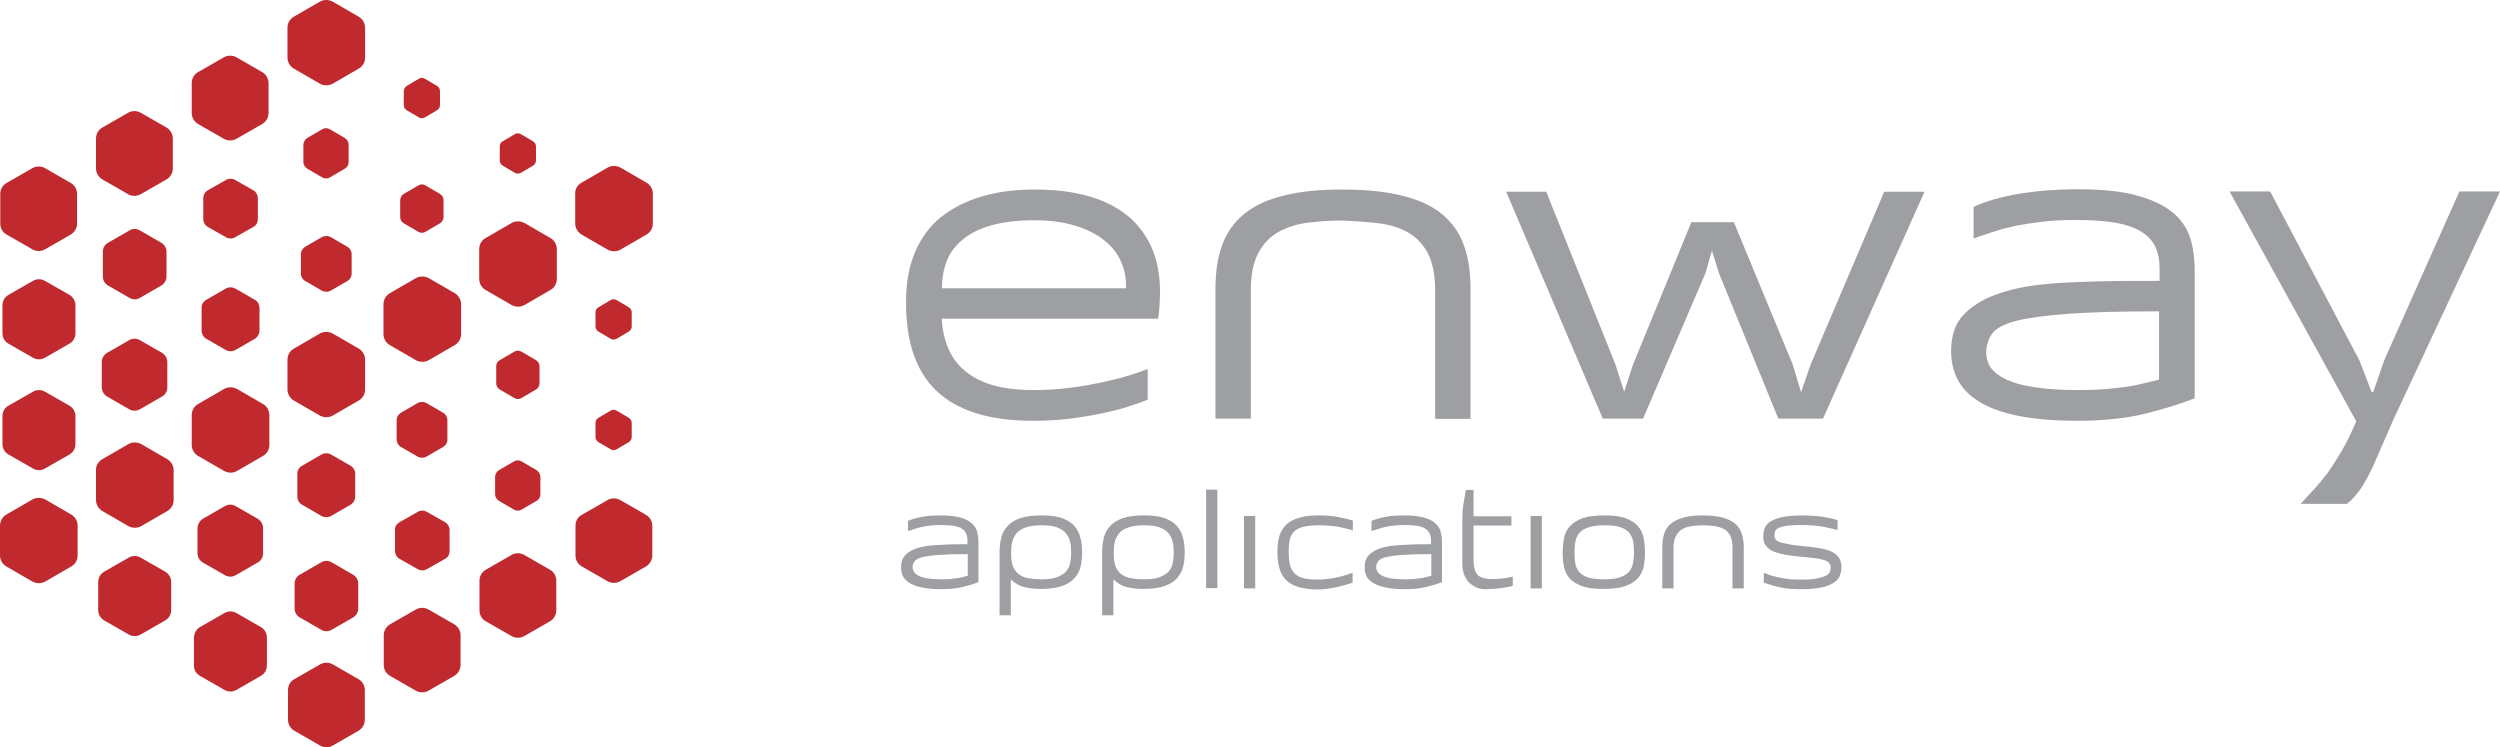 <?xml version="1.0" encoding="utf-8"?>
<!-- Generator: Adobe Illustrator 21.0.2, SVG Export Plug-In . SVG Version: 6.00 Build 0)  -->
<svg version="1.1" id="Livello_1" xmlns="http://www.w3.org/2000/svg" xmlns:xlink="http://www.w3.org/1999/xlink" x="0px" y="0px"
	 viewBox="0 0 911.4 272.4" style="enable-background:new 0 0 911.4 272.4;" xml:space="preserve">
<style type="text/css">
	.st0{fill:#9E9FA2;}
	.st1{fill:#C0292E;}
</style>
<g>
	<g>
		<path class="st0" d="M377.3,69.1c6.9,0,13.2,0.7,18.8,2.2c5.6,1.5,10.4,3.8,14.4,6.9c4,3.1,7,7,9.2,11.7
			c2.1,4.7,3.2,10.2,3.2,16.6c0,1.6-0.1,3.3-0.2,5.1s-0.3,3.3-0.5,4.6h-78.9c0.2,3.7,0.9,7.1,2.2,10.3c1.2,3.1,3.1,5.9,5.7,8.2
			c2.5,2.3,5.9,4.2,10,5.5s9.3,2,15.6,2c4.9,0,9.5-0.3,13.9-0.9c4.4-0.6,8.3-1.3,11.9-2.1s6.8-1.6,9.5-2.5c2.7-0.8,4.8-1.6,6.3-2.2
			v11.2c-1.5,0.6-3.5,1.4-6.1,2.2c-2.5,0.9-5.6,1.7-9.2,2.5s-7.5,1.5-12,2.1c-4.4,0.6-9.2,0.9-14.3,0.9c-8.2,0-15.2-0.9-21.1-2.8
			c-5.9-1.9-10.7-4.6-14.5-8.3s-6.5-8.2-8.3-13.6c-1.8-5.4-2.6-11.6-2.6-18.6s1.1-13.1,3.3-18.2c2.2-5.2,5.3-9.4,9.4-12.7
			s9-5.8,14.7-7.5C363.6,69.9,370.1,69.1,377.3,69.1z M410.5,104c0-3.2-0.7-6.2-2-9s-3.3-5.4-6.1-7.5c-2.7-2.2-6.2-3.9-10.4-5.2
			c-4.2-1.3-9.1-2-14.7-2c-6.2,0-11.4,0.6-15.7,1.8c-4.3,1.2-7.8,2.9-10.5,5.1c-2.7,2.2-4.7,4.8-5.9,7.8c-1.2,3.1-1.8,6.4-1.8,10.1
			h67.1V104z"/>
		<path class="st0" d="M489.3,69.1c8.5,0,15.7,0.7,21.7,2.2c5.9,1.4,10.8,3.6,14.5,6.6s6.4,6.7,8.1,11.3c1.7,4.6,2.5,10,2.5,16.3
			v47.2h-12.9v-46.8c0-5.6-0.9-10.1-2.6-13.5c-1.8-3.3-4.2-5.9-7.2-7.6c-3.1-1.8-6.7-2.9-10.8-3.4s-8.6-0.8-13.2-1
			c-4.5,0-8.7,0.3-12.7,0.8s-7.6,1.7-10.7,3.4c-3.1,1.8-5.5,4.3-7.3,7.7s-2.7,7.9-2.7,13.5v46.8h-12.9v-47c0-6.4,0.8-11.8,2.5-16.4
			c1.7-4.6,4.4-8.3,8.1-11.3c3.7-3,8.5-5.2,14.3-6.6C473.8,69.8,480.9,69.1,489.3,69.1z"/>
		<polygon class="st0" points="686.9,69.9 701.6,69.9 664.6,152.6 648.3,152.6 626.7,99.7 624.1,91.4 621.7,99.7 599,152.6 
			584.3,152.6 549.1,69.9 563.7,69.9 588.9,132.8 592.1,142.8 595.3,133 616.6,81 632.1,81 653.6,133 656.6,143 660,133.1 		"/>
		<path class="st0" d="M711.3,128c0-5.6,1.5-10,4.4-13.1s6.8-5.6,11.6-7.4c2.7-1,5.5-1.8,8.7-2.5c3.1-0.7,7-1.2,11.6-1.6
			c4.6-0.4,10-0.6,16.4-0.8s14.1-0.2,23.3-0.2v-4.5c0-3-0.5-5.6-1.5-7.8s-2.7-4.1-5.1-5.6c-2.4-1.5-5.5-2.6-9.5-3.3
			c-3.9-0.7-8.8-1-14.6-1c-4.5,0-8.4,0.2-11.8,0.6c-3.4,0.4-6.5,0.9-9.4,1.4c-2.9,0.6-5.6,1.3-8.1,2.1s-5.1,1.7-7.8,2.6V75.4
			c4.4-2,9.8-3.6,16.3-4.7c6.5-1.1,13.8-1.7,21.8-1.7c9.2,0,16.7,0.8,22.2,2.5c5.6,1.6,9.9,3.8,12.9,6.5s5,5.9,6,9.5
			s1.4,7.4,1.4,11.3v46.4c-5.4,2.1-11.5,4-18.4,5.7c-6.8,1.6-14.9,2.5-24.3,2.5c-8.5,0-15.7-0.6-21.6-1.8s-10.7-2.9-14.3-5.2
			c-3.6-2.2-6.2-4.9-7.8-8C712.1,135.3,711.3,131.9,711.3,128z M757.9,142.2c3.4,0,6.4-0.1,9.1-0.3c2.7-0.2,5.2-0.5,7.5-0.8
			s4.4-0.7,6.4-1.2s4.1-1,6.2-1.5v-24.9c-13.9,0-25,0.3-33.2,0.9c-8.3,0.6-14.6,1.5-19,2.6c-4.4,1.2-7.3,2.7-8.7,4.7
			s-2.1,4.3-2.1,6.9c0,2,0.6,3.9,1.7,5.5c1.2,1.6,3.1,3.1,5.7,4.3c2.6,1.2,6.1,2.2,10.4,2.8C746.4,141.9,751.6,142.2,757.9,142.2z"
			/>
		<path class="st0" d="M843.5,178.5c1.6-1.7,3.2-3.7,4.9-5.9c1.6-2.2,3.3-4.9,5.1-7.9s3.6-6.7,5.5-11.1l-46.2-83.8h14.8l32.5,61.5
			l4.5,11.6h0.6l4-11.6l27.4-61.5h14.8l-38.7,82.8l-7.5,17.2c-1.1,2.4-2.4,4.9-4,7.5c-1.6,2.5-3.5,4.7-5.6,6.4h-16.9
			C840.3,181.9,841.9,180.2,843.5,178.5z"/>
		<path class="st0" d="M328.5,206.7c0-1.8,0.5-3.2,1.4-4.2s2.2-1.8,3.7-2.4c0.8-0.3,1.8-0.6,2.8-0.8c1-0.2,2.2-0.4,3.7-0.5
			s3.2-0.2,5.2-0.3c2-0.1,4.5-0.1,7.4-0.1V197c0-0.9-0.2-1.8-0.5-2.5c-0.3-0.7-0.9-1.3-1.6-1.8c-0.8-0.5-1.8-0.8-3-1
			s-2.8-0.3-4.7-0.3c-1.4,0-2.7,0.1-3.8,0.2c-1.1,0.1-2.1,0.3-3,0.5s-1.8,0.4-2.6,0.7c-0.8,0.3-1.6,0.5-2.5,0.8v-3.7
			c1.4-0.6,3.1-1.1,5.2-1.5s4.4-0.5,6.9-0.5c2.9,0,5.3,0.3,7.1,0.8c1.8,0.5,3.1,1.2,4.1,2.1c1,0.9,1.6,1.9,1.9,3
			c0.3,1.2,0.5,2.4,0.5,3.6v14.8c-1.7,0.7-3.7,1.3-5.8,1.8c-2.2,0.5-4.7,0.8-7.7,0.8c-2.7,0-5-0.2-6.9-0.6s-3.4-0.9-4.6-1.6
			s-2-1.6-2.5-2.5S328.5,207.9,328.5,206.7z M343.4,211.2c1.1,0,2,0,2.9-0.1s1.7-0.2,2.4-0.3s1.4-0.2,2.1-0.4c0.6-0.2,1.3-0.3,2-0.5
			V202c-4.4,0-7.9,0.1-10.6,0.3s-4.6,0.5-6,0.8c-1.4,0.4-2.3,0.9-2.8,1.5c-0.4,0.6-0.7,1.4-0.7,2.2c0,0.6,0.2,1.2,0.6,1.8
			s1,1,1.8,1.4s1.9,0.7,3.3,0.9C339.7,211.1,341.4,211.2,343.4,211.2z"/>
		<path class="st0" d="M379.7,187.9c3.1,0,5.6,0.3,7.5,1s3.5,1.7,4.5,2.9c1.1,1.2,1.8,2.7,2.2,4.3c0.4,1.6,0.6,3.5,0.6,5.4
			s-0.2,3.6-0.6,5.2s-1.2,3-2.3,4.2c-1.1,1.2-2.6,2.1-4.6,2.8c-2,0.7-4.5,1-7.7,1c-1.6,0-3-0.1-4.1-0.3c-1.1-0.2-2.1-0.4-2.9-0.7
			s-1.5-0.7-2.1-1.1s-1.2-0.9-1.7-1.4v13.1h-4.1v-22.8c0-2,0.2-3.8,0.6-5.4c0.4-1.7,1.2-3.1,2.3-4.3c1.1-1.2,2.6-2.2,4.6-2.9
			C374,188.2,376.6,187.9,379.7,187.9z M379.5,211.2c2.3,0,4.1-0.2,5.6-0.7c1.4-0.5,2.6-1.2,3.4-2c0.8-0.9,1.4-1.9,1.6-3.1
			s0.4-2.5,0.4-3.9c0-1.5-0.1-2.8-0.4-4s-0.8-2.3-1.6-3.2c-0.8-0.9-1.9-1.6-3.3-2.1s-3.3-0.7-5.6-0.7c-2.4,0-4.3,0.3-5.7,0.8
			c-1.4,0.5-2.6,1.2-3.3,2.1s-1.3,1.9-1.6,3.2c-0.3,1.2-0.4,2.6-0.4,4s0.1,2.7,0.4,3.9c0.3,1.2,0.8,2.2,1.6,3.1
			c0.8,0.9,1.9,1.5,3.3,2C375.4,210.9,377.2,211.2,379.5,211.2z"/>
		<path class="st0" d="M417.1,187.9c3.1,0,5.6,0.3,7.5,1s3.5,1.7,4.5,2.9c1.1,1.2,1.8,2.7,2.2,4.3c0.4,1.6,0.6,3.5,0.6,5.4
			s-0.2,3.6-0.6,5.2s-1.2,3-2.3,4.2c-1.1,1.2-2.6,2.1-4.6,2.8c-2,0.7-4.5,1-7.7,1c-1.6,0-3-0.1-4.1-0.3c-1.1-0.2-2.1-0.4-2.9-0.7
			s-1.5-0.7-2.1-1.1s-1.2-0.9-1.7-1.4v13.1h-4.1v-22.8c0-2,0.2-3.8,0.6-5.4c0.4-1.7,1.2-3.1,2.3-4.3c1.1-1.2,2.6-2.2,4.6-2.9
			C411.4,188.2,414,187.9,417.1,187.9z M416.9,211.2c2.3,0,4.1-0.2,5.6-0.7c1.4-0.5,2.6-1.2,3.4-2c0.8-0.9,1.4-1.9,1.6-3.1
			s0.4-2.5,0.4-3.9c0-1.5-0.1-2.8-0.4-4s-0.8-2.3-1.6-3.2c-0.8-0.9-1.9-1.6-3.3-2.1s-3.3-0.7-5.6-0.7c-2.4,0-4.3,0.3-5.7,0.8
			c-1.4,0.5-2.6,1.2-3.3,2.1s-1.3,1.9-1.6,3.2c-0.3,1.2-0.4,2.6-0.4,4s0.1,2.7,0.4,3.9c0.3,1.2,0.8,2.2,1.6,3.1
			c0.8,0.9,1.9,1.5,3.3,2C412.8,210.9,414.6,211.2,416.9,211.2z"/>
		<rect x="439.7" y="178.5" class="st0" width="4.1" height="35.9"/>
		<path class="st0" d="M453.5,188.1h4.1v26.4h-4.1V188.1z"/>
		<path class="st0" d="M480.9,187.9c2.6,0,5,0.2,7,0.6s3.8,0.8,5.3,1.3v3.6c-1.7-0.6-3.6-1-5.6-1.4c-2-0.3-4.2-0.5-6.8-0.5
			c-2.4,0-4.3,0.2-5.8,0.6c-1.5,0.4-2.6,1-3.3,1.8c-0.8,0.8-1.3,1.8-1.5,3c-0.3,1.2-0.4,2.6-0.4,4.1c0,1.8,0.1,3.3,0.4,4.6
			c0.3,1.3,0.8,2.4,1.5,3.2c0.8,0.8,1.8,1.5,3.2,1.9s3.2,0.6,5.5,0.6c1.4,0,2.8-0.1,4.1-0.3c1.3-0.2,2.6-0.4,3.7-0.7
			s2.1-0.5,2.9-0.8c0.8-0.3,1.5-0.5,2-0.7v3.6c-0.5,0.2-1.2,0.4-2.1,0.7s-2,0.5-3.1,0.8s-2.4,0.5-3.7,0.7s-2.6,0.3-3.8,0.3
			c-2.6,0-4.8-0.3-6.7-0.8s-3.4-1.3-4.6-2.4c-1.2-1.1-2.1-2.5-2.6-4.3c-0.6-1.7-0.8-3.9-0.8-6.4c0-2.3,0.3-4.3,0.8-5.9
			c0.6-1.6,1.4-3,2.7-4.1s2.8-1.8,4.7-2.3C475.8,188.1,478.1,187.9,480.9,187.9z"/>
		<path class="st0" d="M497.5,206.7c0-1.8,0.5-3.2,1.4-4.2s2.2-1.8,3.7-2.4c0.8-0.3,1.8-0.6,2.8-0.8c1-0.2,2.2-0.4,3.7-0.5
			s3.2-0.2,5.2-0.3c2-0.1,4.5-0.1,7.4-0.1V197c0-0.9-0.2-1.8-0.5-2.5c-0.3-0.7-0.9-1.3-1.6-1.8c-0.8-0.5-1.8-0.8-3-1
			s-2.8-0.3-4.7-0.3c-1.4,0-2.7,0.1-3.8,0.2c-1.1,0.1-2.1,0.3-3,0.5s-1.8,0.4-2.6,0.7s-1.6,0.5-2.5,0.8v-3.7
			c1.4-0.6,3.1-1.1,5.2-1.5c2.1-0.4,4.4-0.5,6.9-0.5c2.9,0,5.3,0.3,7.1,0.8s3.1,1.2,4.1,2.1c1,0.9,1.6,1.9,1.9,3
			c0.3,1.2,0.5,2.4,0.5,3.6v14.8c-1.7,0.7-3.7,1.3-5.8,1.8c-2.2,0.5-4.7,0.8-7.7,0.8c-2.7,0-5-0.2-6.9-0.6s-3.4-0.9-4.6-1.6
			s-2-1.6-2.5-2.5S497.5,207.9,497.5,206.7z M512.4,211.2c1.1,0,2,0,2.9-0.1s1.7-0.2,2.4-0.3s1.4-0.2,2.1-0.4c0.6-0.2,1.3-0.3,2-0.5
			V202c-4.4,0-7.9,0.1-10.6,0.3s-4.6,0.5-6,0.8c-1.4,0.4-2.3,0.9-2.8,1.5c-0.4,0.6-0.7,1.4-0.7,2.2c0,0.6,0.2,1.2,0.6,1.8
			s1,1,1.8,1.4s1.9,0.7,3.3,0.9C508.7,211.1,510.4,211.2,512.4,211.2z"/>
		<path class="st0" d="M538.8,209.7c1,0.9,2.8,1.4,5.2,1.4c0.9,0,1.8,0,2.6-0.1c0.9-0.1,1.7-0.2,2.4-0.3c0.9-0.1,1.7-0.3,2.5-0.5
			v3.4c-0.7,0.2-1.5,0.4-2.4,0.5s-1.7,0.3-2.6,0.4s-1.8,0.1-2.6,0.2c-0.8,0-1.6,0.1-2.3,0.1c-1.3,0-2.5-0.2-3.5-0.7
			s-1.9-1.1-2.7-1.9c-0.7-0.8-1.3-1.8-1.7-2.9s-0.6-2.4-0.6-3.7v-15.4c0-2.5,0.1-4.6,0.4-6.4c0.3-1.8,0.6-3.6,0.9-5.2h2.8v9.6H551
			v3.4h-13.8v13.1C537.3,207,537.8,208.7,538.8,209.7z"/>
		<path class="st0" d="M558,188.1h4.1v26.4H558V188.1z"/>
		<path class="st0" d="M584.9,187.9c3.2,0,5.8,0.3,7.7,1s3.5,1.7,4.5,2.9c1.1,1.2,1.8,2.7,2.1,4.3c0.3,1.6,0.5,3.5,0.5,5.4
			s-0.2,3.6-0.5,5.2c-0.4,1.6-1.1,3-2.2,4.2c-1.1,1.2-2.6,2.1-4.6,2.8c-2,0.7-4.6,1-7.9,1c-3.2,0-5.8-0.3-7.7-1s-3.5-1.6-4.5-2.8
			c-1.1-1.2-1.8-2.6-2.1-4.2c-0.4-1.6-0.5-3.3-0.5-5.2c0-1.9,0.2-3.7,0.5-5.4s1.1-3.1,2.2-4.3c1.1-1.2,2.6-2.2,4.6-2.9
			C579,188.2,581.6,187.9,584.9,187.9z M584.7,211.2c2.4,0,4.3-0.2,5.8-0.7s2.6-1.2,3.3-2c0.8-0.9,1.3-1.9,1.5-3.1s0.4-2.5,0.4-3.9
			c0-1.5-0.1-2.8-0.3-4s-0.7-2.3-1.4-3.2c-0.7-0.9-1.8-1.6-3.3-2.1c-1.4-0.5-3.4-0.7-5.8-0.7c-2.5,0-4.5,0.3-5.9,0.8
			c-1.5,0.5-2.6,1.2-3.3,2.1s-1.2,1.9-1.4,3.2c-0.2,1.2-0.3,2.6-0.3,4s0.1,2.7,0.3,3.9s0.7,2.2,1.5,3.1s1.9,1.5,3.3,2
			C580.3,210.9,582.3,211.2,584.7,211.2z"/>
		<path class="st0" d="M620.8,187.9c2.7,0,5,0.2,6.9,0.7s3.4,1.2,4.6,2.1c1.2,0.9,2,2.1,2.6,3.6c0.5,1.5,0.8,3.2,0.8,5.2v15h-4.1
			v-14.9c0-1.8-0.3-3.2-0.8-4.3c-0.6-1.1-1.3-1.9-2.3-2.4c-1-0.6-2.1-0.9-3.5-1.1c-1.3-0.2-2.7-0.3-4.2-0.3c-1.4,0-2.8,0.1-4.1,0.3
			s-2.4,0.5-3.4,1.1s-1.8,1.4-2.3,2.5c-0.6,1.1-0.9,2.5-0.9,4.3v14.8H606v-15c0-2,0.3-3.8,0.8-5.2c0.5-1.5,1.4-2.7,2.6-3.6
			c1.2-0.9,2.7-1.6,4.6-2.1C615.8,188.1,618.1,187.9,620.8,187.9z"/>
		<path class="st0" d="M656.5,199c2.5,0.2,4.7,0.5,6.6,0.8c1.8,0.3,3.4,0.7,4.6,1.3c1.2,0.6,2.1,1.3,2.7,2.2
			c0.6,0.9,0.9,2.1,0.9,3.5c0,1.1-0.2,2.2-0.6,3.2c-0.4,1-1.2,1.8-2.3,2.5s-2.6,1.3-4.5,1.7s-4.4,0.6-7.5,0.6
			c-2.9,0-5.4-0.2-7.6-0.7c-2.2-0.5-4.1-1.1-5.8-1.7v-3.6c0.7,0.3,1.5,0.6,2.4,0.9s1.8,0.5,2.9,0.8c1.1,0.2,2.3,0.4,3.7,0.6
			s2.9,0.2,4.6,0.2c2.4,0,4.3-0.1,5.7-0.4s2.5-0.6,3.3-1s1.3-0.9,1.5-1.4s0.3-1,0.3-1.5c0-0.6-0.1-1.1-0.4-1.5
			c-0.2-0.4-0.7-0.8-1.4-1.1c-0.7-0.3-1.8-0.6-3.1-0.8c-1.4-0.2-3.2-0.4-5.5-0.6c-2.1-0.2-4.1-0.4-5.8-0.7s-3.2-0.7-4.5-1.2
			c-1.2-0.5-2.2-1.2-2.9-2.1s-1-2-1-3.3c0-0.9,0.1-1.9,0.4-2.8c0.3-0.9,0.9-1.8,1.8-2.5c1-0.7,2.4-1.3,4.3-1.8
			c1.9-0.4,4.5-0.7,7.7-0.7c2.8,0,5.3,0.2,7.6,0.5c2.2,0.4,4,0.8,5.3,1.2v3.6c-0.8-0.2-1.7-0.4-2.6-0.6c-0.9-0.2-1.8-0.4-2.8-0.6
			c-1-0.2-2.1-0.3-3.3-0.4c-1.2-0.1-2.6-0.2-4.1-0.2c-2.1,0-3.9,0.1-5.2,0.2c-1.3,0.2-2.4,0.4-3.1,0.7c-0.8,0.3-1.3,0.7-1.5,1.1
			c-0.3,0.4-0.4,0.9-0.4,1.5c0,0.7,0.1,1.3,0.4,1.7c0.3,0.4,0.8,0.8,1.5,1c0.7,0.3,1.7,0.5,3,0.7C652.8,198.6,654.4,198.8,656.5,199
			z"/>
	</g>
	<g>
		<path class="st1" d="M2.3,187.6l9.5-5.5c1.4-0.8,3.2-0.8,4.7,0l9.5,5.5c1.4,0.8,2.3,2.4,2.3,4v10.9c0,1.7-0.9,3.2-2.3,4l-9.5,5.5
			c-1.4,0.8-3.2,0.8-4.7,0l-9.5-5.5c-1.4-0.8-2.3-2.4-2.3-4v-10.9C0,190,0.9,188.4,2.3,187.6z"/>
		<path class="st1" d="M37.3,167.4l9.5-5.5c1.4-0.8,3.2-0.8,4.7,0l9.5,5.5c1.4,0.8,2.3,2.4,2.3,4v10.9c0,1.7-0.9,3.2-2.3,4l-9.5,5.5
			c-1.4,0.8-3.2,0.8-4.7,0l-9.5-5.5c-1.4-0.8-2.3-2.4-2.3-4v-10.8C34.9,169.8,35.8,168.3,37.3,167.4z"/>
		<path class="st1" d="M72.2,147.3l9.5-5.5c1.4-0.8,3.2-0.8,4.7,0l9.5,5.5c1.4,0.8,2.3,2.4,2.3,4v10.9c0,1.7-0.9,3.2-2.3,4l-9.5,5.5
			c-1.4,0.8-3.2,0.8-4.7,0l-9.5-5.5c-1.4-0.8-2.3-2.4-2.3-4v-10.9C69.9,149.6,70.8,148.1,72.2,147.3z"/>
		<path class="st1" d="M107.1,127.1l9.5-5.5c1.4-0.8,3.2-0.8,4.7,0l9.5,5.5c1.4,0.8,2.3,2.4,2.3,4V142c0,1.7-0.9,3.2-2.3,4l-9.5,5.5
			c-1.4,0.8-3.2,0.8-4.7,0l-9.5-5.5c-1.4-0.8-2.3-2.4-2.3-4v-10.9C104.8,129.5,105.7,127.9,107.1,127.1z"/>
		<path class="st1" d="M142.1,106.9l9.5-5.5c1.4-0.8,3.2-0.8,4.7,0l9.5,5.5c1.4,0.8,2.3,2.4,2.3,4v10.9c0,1.7-0.9,3.2-2.3,4
			l-9.5,5.5c-1.4,0.8-3.2,0.8-4.7,0l-9.5-5.5c-1.4-0.8-2.3-2.4-2.3-4v-10.9C139.8,109.3,140.6,107.8,142.1,106.9z"/>
		<path class="st1" d="M177,86.8l9.5-5.5c1.4-0.8,3.2-0.8,4.7,0l9.5,5.5c1.4,0.8,2.3,2.4,2.3,4v10.9c0,1.7-0.9,3.2-2.3,4l-9.5,5.5
			c-1.4,0.8-3.2,0.8-4.7,0l-9.5-5.5c-1.4-0.8-2.3-2.4-2.3-4V90.8C174.7,89.1,175.6,87.6,177,86.8z"/>
		<path class="st1" d="M212,66.6l9.5-5.5c1.4-0.8,3.2-0.8,4.7,0l9.5,5.5c1.4,0.8,2.3,2.4,2.3,4v10.9c0,1.7-0.9,3.2-2.3,4l-9.5,5.5
			c-1.4,0.8-3.2,0.8-4.7,0l-9.5-5.5c-1.4-0.8-2.3-2.4-2.3-4V70.6C209.6,69,210.5,67.4,212,66.6z"/>
	</g>
	<g>
		<path class="st1" d="M107.3,247.6l9.4-5.4c1.4-0.8,3.2-0.8,4.6,0l9.4,5.4c1.4,0.8,2.3,2.3,2.3,4v10.8c0,1.6-0.9,3.2-2.3,4
			l-9.4,5.4c-1.4,0.8-3.2,0.8-4.6,0l-9.4-5.4c-1.4-0.8-2.3-2.3-2.3-4v-10.8C105,249.9,105.8,248.4,107.3,247.6z"/>
		<path class="st1" d="M142.2,227.6l9.4-5.4c1.4-0.8,3.2-0.8,4.6,0l9.4,5.4c1.4,0.8,2.3,2.3,2.3,4v10.8c0,1.6-0.9,3.2-2.3,4
			l-9.4,5.4c-1.4,0.8-3.2,0.8-4.6,0l-9.4-5.4c-1.4-0.8-2.3-2.3-2.3-4v-10.8C139.9,230,140.8,228.4,142.2,227.6z"/>
		<path class="st1" d="M177.1,207.7l9.4-5.4c1.4-0.8,3.2-0.8,4.6,0l9.4,5.4c1.4,0.8,2.3,2.3,2.3,4v10.8c0,1.6-0.9,3.2-2.3,4
			l-9.4,5.4c-1.4,0.8-3.2,0.8-4.6,0l-9.4-5.4c-1.4-0.8-2.3-2.3-2.3-4v-10.8C174.8,210,175.7,208.5,177.1,207.7z"/>
		<path class="st1" d="M212.1,187.7l9.4-5.4c1.4-0.8,3.2-0.8,4.6,0l9.4,5.4c1.4,0.8,2.3,2.3,2.3,4v10.8c0,1.6-0.9,3.2-2.3,4
			l-9.4,5.4c-1.4,0.8-3.2,0.8-4.6,0l-9.4-5.4c-1.4-0.8-2.3-2.3-2.3-4v-10.8C209.8,190,210.6,188.5,212.1,187.7z"/>
	</g>
	<g>
		<path class="st1" d="M107.1,6.1l9.5-5.5c1.4-0.8,3.2-0.8,4.7,0l9.5,5.5c1.4,0.8,2.3,2.4,2.3,4V21c0,1.7-0.9,3.2-2.3,4l-9.5,5.5
			c-1.4,0.8-3.2,0.8-4.7,0l-9.5-5.5c-1.4-0.8-2.3-2.4-2.3-4V10.1C104.8,8.4,105.7,6.9,107.1,6.1z"/>
		<path class="st1" d="M72.2,26.3l9.4-5.4c1.4-0.8,3.2-0.8,4.6,0l9.4,5.4c1.4,0.8,2.3,2.4,2.3,4v10.9c0,1.7-0.9,3.2-2.3,4l-9.4,5.4
			c-1.4,0.8-3.2,0.8-4.6,0l-9.4-5.4c-1.4-0.8-2.3-2.4-2.3-4V30.3C69.9,28.6,70.8,27.1,72.2,26.3z"/>
		<path class="st1" d="M37.3,46.5l9.4-5.4c1.4-0.8,3.2-0.8,4.6,0l9.4,5.4c1.4,0.8,2.3,2.4,2.3,4v10.9c0,1.7-0.9,3.2-2.3,4l-9.4,5.4
			c-1.4,0.8-3.2,0.8-4.6,0l-9.4-5.4c-1.4-0.8-2.3-2.4-2.3-4V50.5C35,48.8,35.9,47.3,37.3,46.5z"/>
		<path class="st1" d="M2.4,66.7l9.4-5.4c1.4-0.8,3.2-0.8,4.6,0l9.4,5.4c1.4,0.8,2.3,2.3,2.3,4v10.8c0,1.6-0.9,3.2-2.3,4l-9.4,5.4
			c-1.4,0.8-3.2,0.8-4.6,0l-9.4-5.4c-1.4-0.8-2.3-2.3-2.3-4V70.7C0.1,69,1,67.5,2.4,66.7z"/>
	</g>
	<g>
		<path class="st1" d="M3.1,107.5l8.9-5.1c1.4-0.8,3-0.8,4.4,0l8.9,5.1c1.4,0.8,2.2,2.2,2.2,3.8v10.2c0,1.6-0.8,3-2.2,3.8l-8.9,5.1
			c-1.4,0.8-3,0.8-4.4,0l-8.9-5.1c-1.4-0.8-2.2-2.2-2.2-3.8v-10.2C0.9,109.7,1.7,108.3,3.1,107.5z"/>
		<path class="st1" d="M39.4,88.5l7.8-4.5c1.2-0.7,2.6-0.7,3.8,0l7.8,4.5c1.2,0.7,1.9,1.9,1.9,3.3v9c0,1.4-0.7,2.6-1.9,3.3l-7.8,4.5
			c-1.2,0.7-2.6,0.7-3.8,0l-7.8-4.5c-1.2-0.7-1.9-1.9-1.9-3.3v-9C37.5,90.4,38.2,89.1,39.4,88.5z"/>
		<path class="st1" d="M75.7,69.4l6.7-3.8c1-0.6,2.3-0.6,3.3,0l6.7,3.8c1,0.6,1.6,1.7,1.6,2.8v7.7c0,1.2-0.6,2.3-1.6,2.8l-6.7,3.8
			c-1,0.6-2.3,0.6-3.3,0l-6.7-3.8c-1-0.6-1.6-1.7-1.6-2.8v-7.7C74.1,71.1,74.7,70,75.7,69.4z"/>
		<path class="st1" d="M112,50.3l5.5-3.2c0.8-0.5,1.9-0.5,2.7,0l5.5,3.2c0.8,0.5,1.4,1.4,1.4,2.4v6.4c0,1-0.5,1.9-1.4,2.4l-5.5,3.2
			c-0.8,0.5-1.9,0.5-2.7,0l-5.5-3.2c-0.8-0.5-1.4-1.4-1.4-2.4v-6.4C110.7,51.7,111.2,50.8,112,50.3z"/>
		<path class="st1" d="M148.3,31.3l4.4-2.6c0.7-0.4,1.5-0.4,2.2,0l4.4,2.6c0.7,0.4,1.1,1.1,1.1,1.9v5.1c0,0.8-0.4,1.5-1.1,1.9
			l-4.4,2.6c-0.7,0.4-1.5,0.4-2.2,0l-4.4-2.6c-0.7-0.4-1.1-1.1-1.1-1.9v-5.1C147.3,32.4,147.7,31.7,148.3,31.3z"/>
	</g>
	<g>
		<path class="st1" d="M3.1,147.9l8.9-5.1c1.4-0.8,3-0.8,4.4,0l8.9,5.1c1.4,0.8,2.2,2.2,2.2,3.8v10.2c0,1.6-0.8,3-2.2,3.8l-8.9,5.1
			c-1.4,0.8-3,0.8-4.4,0l-8.9-5.1c-1.4-0.8-2.2-2.2-2.2-3.8v-10.2C0.9,150.1,1.7,148.6,3.1,147.9z"/>
		<path class="st1" d="M39.1,128.6l8-4.6c1.2-0.7,2.7-0.7,3.9,0l8,4.6c1.2,0.7,2,2,2,3.4v9.2c0,1.4-0.7,2.7-2,3.4l-8,4.6
			c-1.2,0.7-2.7,0.7-3.9,0l-8-4.6c-1.2-0.7-2-2-2-3.4V132C37.1,130.6,37.9,129.3,39.1,128.6z"/>
		<path class="st1" d="M75.2,109.3l7.1-4.1c1.1-0.6,2.4-0.6,3.5,0l7.1,4.1c1.1,0.6,1.7,1.8,1.7,3v8.2c0,1.2-0.7,2.4-1.7,3l-7.1,4.1
			c-1.1,0.6-2.4,0.6-3.5,0l-7.1-4.1c-1.1-0.6-1.7-1.8-1.7-3v-8.2C73.4,111.1,74.1,109.9,75.2,109.3z"/>
		<path class="st1" d="M111.2,90l6.2-3.6c0.9-0.5,2.1-0.5,3.1,0l6.2,3.6c0.9,0.5,1.5,1.6,1.5,2.6v7.2c0,1.1-0.6,2.1-1.5,2.6
			l-6.2,3.6c-0.9,0.5-2.1,0.5-3.1,0l-6.2-3.6c-0.9-0.5-1.5-1.6-1.5-2.6v-7.2C109.7,91.6,110.3,90.6,111.2,90z"/>
		<path class="st1" d="M147.2,70.7l5.3-3.1c0.8-0.5,1.8-0.5,2.6,0l5.3,3.1c0.8,0.5,1.3,1.3,1.3,2.3v6.1c0,0.9-0.5,1.8-1.3,2.3
			l-5.3,3.1c-0.8,0.5-1.8,0.5-2.6,0l-5.3-3.1c-0.8-0.5-1.3-1.3-1.3-2.3V73C145.9,72.1,146.4,71.2,147.2,70.7z"/>
		<path class="st1" d="M183.3,51.5l4.4-2.6c0.7-0.4,1.5-0.4,2.2,0l4.4,2.6c0.7,0.4,1.1,1.1,1.1,1.9v5.1c0,0.8-0.4,1.5-1.1,1.9
			l-4.4,2.6c-0.7,0.4-1.5,0.4-2.2,0l-4.4-2.6c-0.7-0.4-1.1-1.1-1.1-1.9v-5.1C182.2,52.6,182.6,51.8,183.3,51.5z"/>
	</g>
	<g>
		<path class="st1" d="M38,208.4l8.9-5.1c1.4-0.8,3-0.8,4.4,0l8.9,5.1c1.4,0.8,2.2,2.2,2.2,3.8v10.2c0,1.6-0.8,3-2.2,3.8l-8.9,5.1
			c-1.4,0.8-3,0.8-4.4,0l-8.9-5.1c-1.4-0.8-2.2-2.2-2.2-3.8v-10.2C35.8,210.6,36.7,209.1,38,208.4z"/>
		<path class="st1" d="M74,189.1l8-4.6c1.2-0.7,2.7-0.7,3.9,0l8,4.6c1.2,0.7,2,2,2,3.4v9.2c0,1.4-0.7,2.7-2,3.4l-8,4.6
			c-1.2,0.7-2.7,0.7-3.9,0l-8-4.6c-1.2-0.7-2-2-2-3.4v-9.2C72.1,191.1,72.8,189.8,74,189.1z"/>
		<path class="st1" d="M110.1,169.8l7.1-4.1c1.1-0.6,2.4-0.6,3.5,0l7.1,4.1c1.1,0.6,1.7,1.8,1.7,3v8.2c0,1.2-0.7,2.4-1.7,3l-7.1,4.1
			c-1.1,0.6-2.4,0.6-3.5,0l-7.1-4.1c-1.1-0.6-1.7-1.8-1.7-3v-8.2C108.3,171.6,109,170.4,110.1,169.8z"/>
		<path class="st1" d="M146.1,150.5l6.2-3.6c0.9-0.5,2.1-0.5,3.1,0l6.2,3.6c0.9,0.5,1.5,1.6,1.5,2.6v7.2c0,1.1-0.6,2.1-1.5,2.6
			l-6.2,3.6c-0.9,0.5-2.1,0.5-3.1,0l-6.2-3.6c-0.9-0.5-1.5-1.6-1.5-2.6v-7.2C144.6,152.1,145.2,151.1,146.1,150.5z"/>
		<path class="st1" d="M182.2,131.3l5.3-3.1c0.8-0.5,1.8-0.5,2.6,0l5.3,3.1c0.8,0.5,1.3,1.3,1.3,2.3v6.1c0,0.9-0.5,1.8-1.3,2.3
			l-5.3,3.1c-0.8,0.5-1.8,0.5-2.6,0l-5.3-3.1c-0.8-0.5-1.3-1.3-1.3-2.3v-6.2C180.9,132.6,181.4,131.7,182.2,131.3z"/>
		<path class="st1" d="M218.2,112l4.4-2.6c0.7-0.4,1.5-0.4,2.2,0l4.4,2.6c0.7,0.4,1.1,1.1,1.1,1.9v5.1c0,0.8-0.4,1.5-1.1,1.9
			l-4.4,2.6c-0.7,0.4-1.5,0.4-2.2,0l-4.4-2.6c-0.7-0.4-1.1-1.1-1.1-1.9v-5.1C217.1,113.1,217.5,112.4,218.2,112z"/>
	</g>
	<g>
		<path class="st1" d="M72.9,228.6l8.9-5.1c1.4-0.8,3-0.8,4.4,0l8.9,5.1c1.4,0.8,2.2,2.2,2.2,3.8v10.2c0,1.6-0.8,3-2.2,3.8l-8.9,5.1
			c-1.4,0.8-3,0.8-4.4,0l-8.9-5.1c-1.4-0.8-2.2-2.2-2.2-3.8v-10.2C70.8,230.8,71.6,229.3,72.9,228.6z"/>
		<path class="st1" d="M109.3,209.5l7.8-4.5c1.2-0.7,2.6-0.7,3.8,0l7.8,4.5c1.2,0.7,1.9,1.9,1.9,3.3v9c0,1.4-0.7,2.6-1.9,3.3
			l-7.8,4.5c-1.2,0.7-2.6,0.7-3.8,0l-7.8-4.5c-1.2-0.7-1.9-1.9-1.9-3.3v-9C107.4,211.4,108.1,210.2,109.3,209.5z"/>
		<path class="st1" d="M145.6,190.4l6.7-3.8c1-0.6,2.3-0.6,3.3,0l6.7,3.8c1,0.6,1.6,1.7,1.6,2.8v7.7c0,1.2-0.6,2.3-1.6,2.8l-6.7,3.8
			c-1,0.6-2.3,0.6-3.3,0l-6.7-3.8c-1-0.6-1.6-1.7-1.6-2.8v-7.7C143.9,192.1,144.6,191,145.6,190.4z"/>
		<path class="st1" d="M181.9,171.4l5.5-3.2c0.8-0.5,1.9-0.5,2.7,0l5.5,3.2c0.8,0.5,1.4,1.4,1.4,2.4v6.4c0,1-0.5,1.9-1.4,2.4
			l-5.5,3.2c-0.8,0.5-1.9,0.5-2.7,0l-5.5-3.2c-0.8-0.5-1.4-1.4-1.4-2.4v-6.4C180.5,172.8,181.1,171.9,181.9,171.4z"/>
		<path class="st1" d="M218.2,152.3l4.4-2.6c0.7-0.4,1.5-0.4,2.2,0l4.4,2.6c0.7,0.4,1.1,1.1,1.1,1.9v5.1c0,0.8-0.4,1.5-1.1,1.9
			l-4.4,2.6c-0.7,0.4-1.5,0.4-2.2,0l-4.4-2.6c-0.7-0.4-1.1-1.1-1.1-1.9v-5.1C217.1,153.4,217.5,152.7,218.2,152.3z"/>
	</g>
</g>
</svg>

